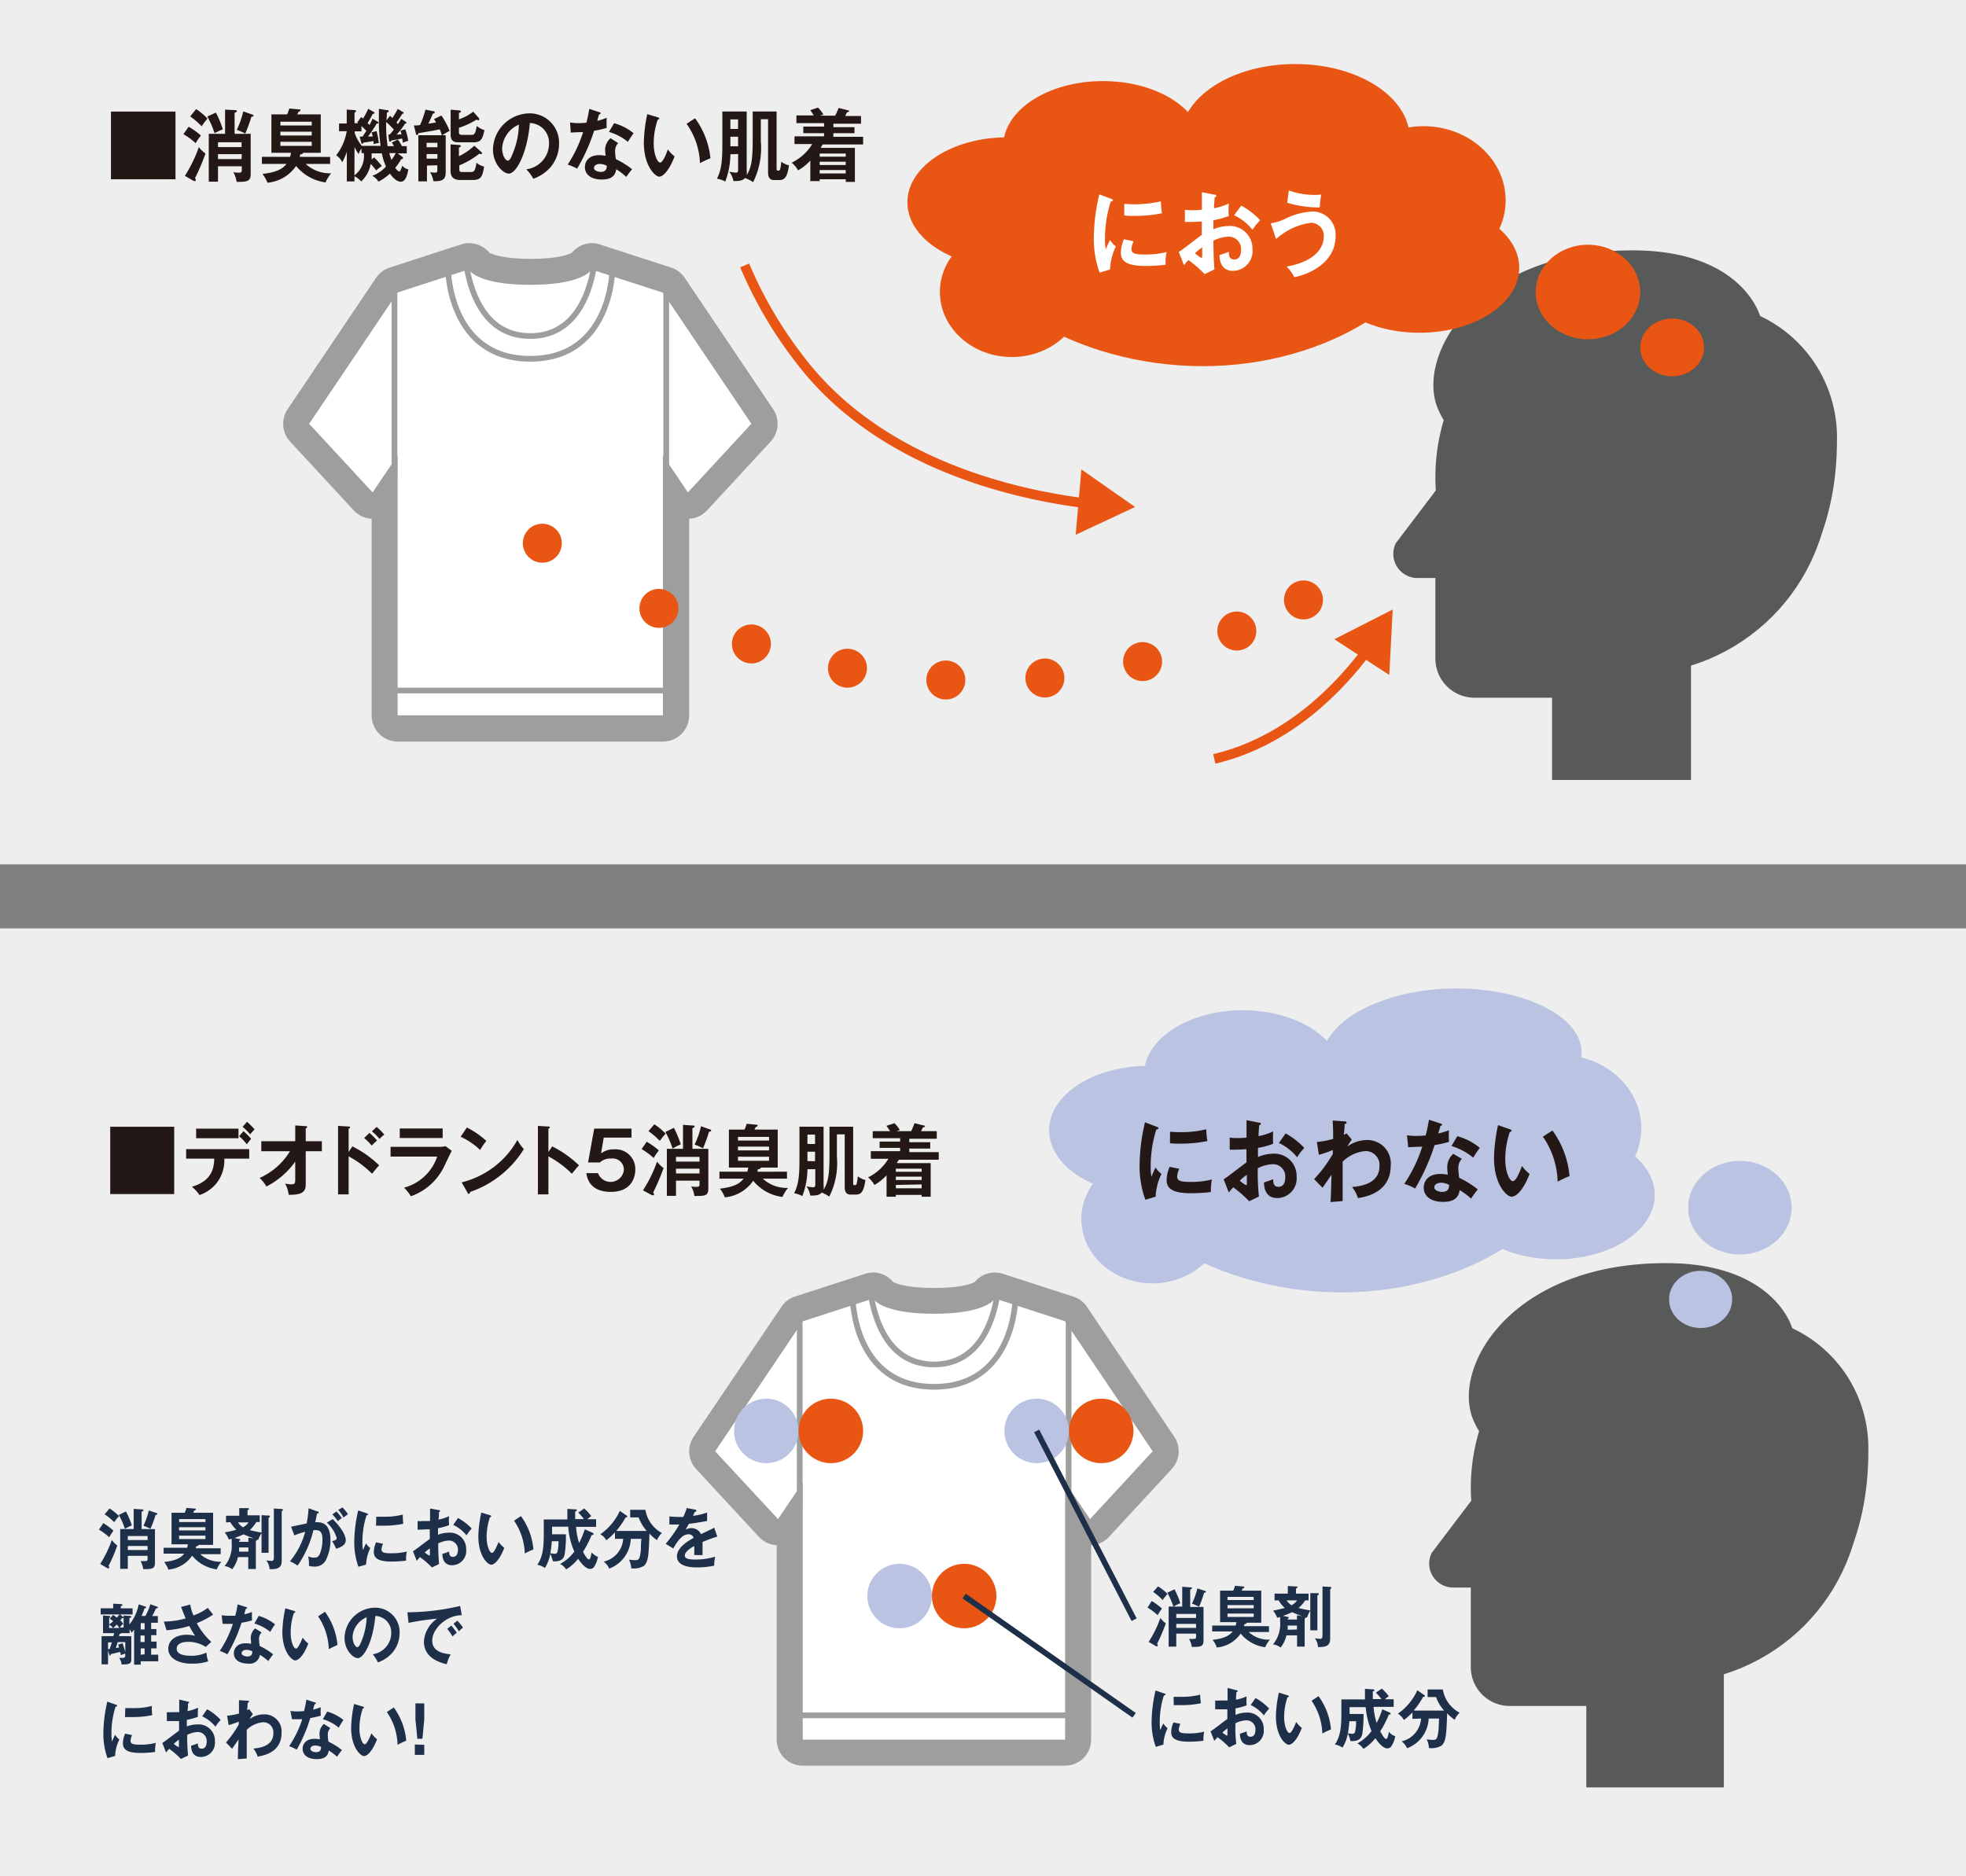 <svg xmlns="http://www.w3.org/2000/svg" width="345" height="329.267" viewBox="0 0 345 329.267">
  <rect x="0" y="0" width="345" height="329.267" fill="#808080" stroke="none"/>
  <g id="img_what03_sp" transform="translate(-15 -2387.744)">
    <g id="グループ_1804" data-name="グループ 1804" transform="translate(15 2550.692)">
      <rect id="長方形_1983" data-name="長方形 1983" width="345" height="166.319" transform="translate(0)" fill="#eeeeef"/>
      <g id="レイヤー_2" data-name="レイヤー 2" transform="translate(17.367 10.545)">
        <g id="レイヤー_1" data-name="レイヤー 1" transform="translate(0 0)">
          <circle id="楕円形_126" data-name="楕円形 126" cx="34.269" cy="34.269" r="34.269" transform="translate(240.737 53.346)" fill="#585959"/>
          <path id="パス_1233" data-name="パス 1233" d="M180.33,88.12v27.167a6.808,6.808,0,0,0,6.808,6.808H214.6V88.12Z" transform="translate(60.407 3.833)" fill="#585959"/>
          <rect id="長方形_1976" data-name="長方形 1976" width="24.136" height="27.514" transform="translate(261.002 112.712)" fill="#585959"/>
          <path id="パス_1234" data-name="パス 1234" d="M190.454,104.552h-11.4a4.205,4.205,0,0,1-3.751-6.088L190.494,78.44Z" transform="translate(58.573 0.591)" fill="#585959"/>
          <path id="パス_1235" data-name="パス 1235" d="M214.686,55.35c-25.872,0-36.765,16.594-34.269,26.246s25.445,24.257,25.445,24.257l28.368,16.434s15.94-9.185,15.94-33.8a23.255,23.255,0,0,0-13.35-21.72S233.75,55.35,214.686,55.35Z" transform="translate(60.32 -7.144)" fill="#585959"/>
          <path id="パス_1236" data-name="パス 1236" d="M12.707,37.42V49.235H1.48V37.42Z" transform="translate(0.496 -13.15)" fill="#231815"/>
          <path id="パス_1237" data-name="パス 1237" d="M11.46,43.231V41.563H22.527v1.669H18.162a6.475,6.475,0,0,1-1.482,4.445A6.541,6.541,0,0,1,13.8,49.626a6.007,6.007,0,0,0-1.335-1.455c3.524-1.028,3.885-3.284,3.925-4.939Zm9.185-5.26v1.682H13.209V37.971Zm.881.441a13.857,13.857,0,0,1,1.335,1.335l-.761.975a10.079,10.079,0,0,0-1.335-1.428Zm.614-1.642A13.43,13.43,0,0,1,23.475,38.1a7.156,7.156,0,0,0-.774.881,10.96,10.96,0,0,0-1.335-1.335Z" transform="translate(3.839 -13.368)" fill="#231815"/>
          <path id="パス_1238" data-name="パス 1238" d="M21.417,41.776V40.013h5.954V37.25l1.842.12c.147,0,.254,0,.254.147s-.147.2-.254.254v2.243h2.83v1.762h-2.83V47.6c0,1.335-.667,1.842-2.99,1.816a5.34,5.34,0,0,0-.641-1.976,5.42,5.42,0,0,0,1.108.147c.681,0,.681-.28.681-1.028V43.591A13.964,13.964,0,0,1,22.3,47.97a5.34,5.34,0,0,0-1.188-1.5,11.935,11.935,0,0,0,5.34-4.7Z" transform="translate(7.071 -13.207)" fill="#231815"/>
          <path id="パス_1239" data-name="パス 1239" d="M33.94,40.9a18.93,18.93,0,0,1,4.7,3.324c-.507.561-.681.788-1.242,1.482a17.648,17.648,0,0,0-4.112-3.057v6.675H31.43V37.31l1.856.107c.133,0,.24,0,.24.16s-.16.187-.24.2v4.112Zm3-2.363a11.682,11.682,0,0,1,1.335,1.335c-.24.214-.721.654-.948.894A8.784,8.784,0,0,0,36,39.433ZM38.2,37.484a11.48,11.48,0,0,1,1.335,1.335,8.891,8.891,0,0,0-.828.774,10.868,10.868,0,0,0-1.335-1.335Z" transform="translate(10.528 -13.187)" fill="#231815"/>
          <path id="パス_1240" data-name="パス 1240" d="M46.861,40.867a3.8,3.8,0,0,0,1.108-.12l1.095.814c-.227.427-1.148,2.376-1.335,2.763a10.266,10.266,0,0,1-5.834,5.22,7.462,7.462,0,0,0-1.2-1.509,8.424,8.424,0,0,0,5.821-5.46H38.33V40.867Zm.614-3.217v1.669H39.945V37.65Z" transform="translate(12.84 -13.073)" fill="#231815"/>
          <path id="パス_1241" data-name="パス 1241" d="M48.635,37.52a14.685,14.685,0,0,1,3.418,2.35,11,11,0,0,0-1.081,1.589,12.869,12.869,0,0,0-3.431-2.323Zm-.921,9.625A15.406,15.406,0,0,0,57.5,39.709a8.223,8.223,0,0,0,1.135,1.6,17.942,17.942,0,0,1-9.452,7.529c0,.133,0,.307-.227.307s-.16-.12-.227-.24Z" transform="translate(15.925 -13.116)" fill="#231815"/>
          <path id="パス_1242" data-name="パス 1242" d="M60.21,40.9a19.45,19.45,0,0,1,4.7,3.324c-.507.561-.694.788-1.255,1.482a17.649,17.649,0,0,0-4.112-3.057v6.675H57.7V37.31l1.842.107c.133,0,.24,0,.24.16s-.16.187-.24.2v4.112Z" transform="translate(19.328 -13.187)" fill="#231815"/>
          <path id="パス_1243" data-name="パス 1243" d="M71.99,37.66v1.589H67.117l-.467,2.777a3.551,3.551,0,0,1,2.31-.721,3.458,3.458,0,0,1,3.7,3.564c0,.854-.32,3.9-4.3,3.9-3.765,0-4.165-2.523-4.3-3.284h2.056a2.35,2.35,0,0,0,4.539-.547,1.962,1.962,0,0,0-2.216-2.016,2.67,2.67,0,0,0-1.989.681H64.367l1.081-5.941Z" transform="translate(21.459 -13.07)" fill="#231815"/>
          <path id="パス_1244" data-name="パス 1244" d="M72.224,40.157a14.1,14.1,0,0,1,2.136,1.522,9.077,9.077,0,0,0-.908,1.335,12.309,12.309,0,0,0-2.123-1.562Zm-.654,8.531a23.5,23.5,0,0,0,2.47-5.046,5.153,5.153,0,0,0,1.148,1.135,39.908,39.908,0,0,1-1.816,4.272.681.681,0,0,1,.134.334c0,.093,0,.16-.134.16a.547.547,0,0,1-.214,0ZM73.559,37.1a9.906,9.906,0,0,1,1.989,1.655,10.051,10.051,0,0,0-1.028,1.255A12.683,12.683,0,0,0,72.531,38.3ZM77,37.714a18.274,18.274,0,0,1,1.2,2.9,14.9,14.9,0,0,0-1.442.734,15.567,15.567,0,0,0-1.255-2.91ZM83.038,41.4v6.942c0,1.335-.561,1.335-2.443,1.335a4.873,4.873,0,0,0-.561-1.682,4.646,4.646,0,0,0,.921.08c.521,0,.534-.133.534-.547v-.547H77.364v2.67h-1.6V41.4h2.83V37.193l1.682.12c.267,0,.347,0,.347.147s0,.133-.374.32V41.4Zm-5.674,2.243h4.125v-.828H77.364Zm4.125,1.242H77.364v.841h4.125Zm1.842-6.888a.2.2,0,0,1,.2.214c0,.093-.08.16-.374.187a22.775,22.775,0,0,1-1.055,2.91,13.347,13.347,0,0,0-1.468-.654,15.231,15.231,0,0,0,1.121-3.217Z" transform="translate(23.894 -13.257)" fill="#231815"/>
          <path id="パス_1245" data-name="パス 1245" d="M93.415,45.44v1.215H89.169A6.128,6.128,0,0,0,93.6,48.284a6.314,6.314,0,0,0-.975,1.589,7.9,7.9,0,0,1-5.14-2.843,6.782,6.782,0,0,1-4.979,2.91,5.74,5.74,0,0,0-.868-1.522c2.39-.294,3.4-.8,4.178-1.762H81.56V45.44h4.9a7.094,7.094,0,0,0,.16-.721h-3.4V38.045h2.75a8.782,8.782,0,0,0,.36-1.015l1.682.16c.107,0,.254,0,.254.147s-.16.214-.334.254a2.858,2.858,0,0,1-.227.454h4.085v6.675H88.822c0,.2-.214.254-.507.294a3.259,3.259,0,0,1-.093.427Zm-8.6-5.473h5.447v-.641H84.817Zm5.447,1.068H84.817V41.7h5.447Zm0,1.776H84.817v.708h5.447Z" transform="translate(27.321 -13.281)" fill="#231815"/>
          <path id="パス_1246" data-name="パス 1246" d="M93.716,44.873a13.443,13.443,0,0,1-.894,4.712,5.34,5.34,0,0,0-1.442-.494c.934-1.789.934-3.818.934-6.515V37.41h4.232V47.649a3.285,3.285,0,0,1,0,.841c.8-1.335,1.041-2.59,1.041-6.221V37.41h4.152v9.906c0,.187,0,.36.267.36s.4,0,.547-1.549a3.725,3.725,0,0,0,1.335.641c-.307,2.216-.841,2.563-1.709,2.563h-.868c-1.015,0-1.055-.881-1.055-1.335V38.758H98.883v3.885a13.056,13.056,0,0,1-1.335,7.035,6.862,6.862,0,0,0-1.335-.708c-.414.507-1.095.534-2,.534a3.9,3.9,0,0,0-.667-1.629,6.929,6.929,0,0,0,1.175.174c.36,0,.374-.307.374-.574v-2.6Zm1.335-4.419V38.8H93.716V40.44Zm0,3.017V41.8H93.716v1.655Z" transform="translate(30.61 -13.153)" fill="#231815"/>
          <path id="パス_1247" data-name="パス 1247" d="M108.656,38.352a11.039,11.039,0,0,0,.587-1.4l1.615.4c.16,0,.227.08.227.16s-.2.174-.36.174c-.107.227-.227.454-.334.667h2.763v1.335h-4.819v.6h3.671V41.4h-3.671v.627H113.5v1.335h-7.009l-.36.6h5.954v5.9H110.5v-.32h-4.526v.32h-1.629V46.095a9,9,0,0,1-2.136,1.7,4.378,4.378,0,0,0-1.108-1.335,8.544,8.544,0,0,0,3.564-3.257h-3.084V41.863h5.14v-.574h-3.6V40.181h3.6v-.6h-4.806V38.352h3.057c-.254-.387-.414-.627-.654-.934l1.415-.467a6.448,6.448,0,0,1,.934,1.188l-.587.214Zm1.842,7.129v-.547h-4.526v.547Zm0,1.442v-.587h-4.526v.587Zm-4.526.868v.587H110.5V47.7Z" transform="translate(33.866 -13.307)" fill="#231815"/>
          <ellipse id="楕円形_127" data-name="楕円形 127" cx="21.987" cy="11.187" rx="21.987" ry="11.187" transform="translate(216.2 0)" fill="#bbc3e3"/>
          <path id="パス_1248" data-name="パス 1248" d="M244.306,26.73c0,10.44-17.515,23.122-39.863,23.122S163.38,37.209,163.38,26.73,181.562,7.88,203.843,7.88,244.306,16.344,244.306,26.73Z" transform="translate(13.598 3.494)" fill="#bbc3e3"/>
          <ellipse id="楕円形_128" data-name="楕円形 128" cx="10.359" cy="9.518" rx="10.359" ry="9.518" transform="translate(187.031 18.823)" fill="#bbc3e3"/>
          <ellipse id="楕円形_129" data-name="楕円形 129" cx="9.078" cy="8.21" rx="9.078" ry="8.21" transform="translate(278.877 30.264)" fill="#bbc3e3"/>
          <ellipse id="楕円形_130" data-name="楕円形 130" cx="5.54" cy="5.02" rx="5.54" ry="5.02" transform="translate(275.526 49.555)" fill="#bbc3e3"/>
          <ellipse id="楕円形_131" data-name="楕円形 131" cx="14.258" cy="12.883" rx="14.258" ry="12.883" transform="translate(242.139 11.654)" fill="#bbc3e3"/>
          <ellipse id="楕円形_132" data-name="楕円形 132" cx="19.891" cy="12.883" rx="19.891" ry="12.883" transform="translate(214.211 0.854)" fill="#bbc3e3"/>
          <ellipse id="楕円形_133" data-name="楕円形 133" cx="12.495" cy="11.294" rx="12.495" ry="11.294" transform="translate(172.386 29.169)" fill="#bbc3e3"/>
          <ellipse id="楕円形_134" data-name="楕円形 134" cx="17.328" cy="11.294" rx="17.328" ry="11.294" transform="translate(238.361 24.951)" fill="#bbc3e3"/>
          <ellipse id="楕円形_135" data-name="楕円形 135" cx="17.328" cy="11.294" rx="17.328" ry="11.294" transform="translate(166.739 13.59)" fill="#bbc3e3"/>
          <ellipse id="楕円形_136" data-name="楕円形 136" cx="17.328" cy="11.294" rx="17.328" ry="11.294" transform="translate(183.386 3.818)" fill="#bbc3e3"/>
          <path id="パス_1249" data-name="パス 1249" d="M170.565,17.721c.227.093.347.12.347.267s-.147.187-.374.227a21.213,21.213,0,0,0-.988,6.568,8.958,8.958,0,0,0,.133,1.749,11.87,11.87,0,0,1,.734-1.642,3.724,3.724,0,0,0,1.028,1.121,9.892,9.892,0,0,0-1.028,4l-1.8.534a17.02,17.02,0,0,1-1.015-6.141,33.641,33.641,0,0,1,.948-7.449Zm4,7.4a3.8,3.8,0,0,0-.374,1.335c0,.8.681.961,2.31.961a14.912,14.912,0,0,0,3.791-.427,9.664,9.664,0,0,0-.174,2.2,30.371,30.371,0,0,1-3.5.214c-3,0-4.272-.708-4.272-2.283a5.727,5.727,0,0,1,.547-2.363ZM172.941,18.6a17.728,17.728,0,0,0,1.789.08,17.462,17.462,0,0,0,4.566-.507,16.152,16.152,0,0,0,.2,2.069,22.7,22.7,0,0,1-4.739.454,13.582,13.582,0,0,1-1.816-.067Z" transform="translate(15.011 6.536)" fill="#231815"/>
          <path id="パス_1250" data-name="パス 1250" d="M184.844,17.107c.2,0,.32,0,.32.214s-.174.214-.28.24c-.08,1.095-.107,1.589-.12,1.909a10.172,10.172,0,0,0,2.576-.828,18.454,18.454,0,0,0,0,2.176,14.791,14.791,0,0,1-2.67.721c0,.254,0,1.335,0,1.589a7.289,7.289,0,0,1,2.67-.574,3.9,3.9,0,0,1,4.112,4,3.444,3.444,0,0,1-3.391,3.791c-2.269,0-2.323-2.176-2.336-2.737.28-.093,1.255-.427,1.615-.574,0,.427,0,1.335.908,1.335s1.215-.761,1.215-1.7a2.149,2.149,0,0,0-2.243-2.269,6.288,6.288,0,0,0-2.577.708,37.5,37.5,0,0,0,.2,4.966l-1.709.828a21.748,21.748,0,0,0-2.8-2.443c-.32.334-.481.534-.788.894l-.894-2.3c.681-.4,3.431-2.59,4-2.964V21.766c-.948.08-2.123.093-2.937.093V19.724a5.794,5.794,0,0,0,1.148.08,10.555,10.555,0,0,0,1.8-.08V16.68ZM181.507,27.32a5.673,5.673,0,0,0,1.095.774c.107,0,.12-.2.12-.36V26.265a10.1,10.1,0,0,0-1.215.988ZM189.517,19a12.829,12.829,0,0,1,3.284,2.55,9.771,9.771,0,0,0-1.255,1.642,8.878,8.878,0,0,0-3.2-2.51Z" transform="translate(18.713 6.442)" fill="#231815"/>
          <path id="パス_1251" data-name="パス 1251" d="M197.161,20.084a6.6,6.6,0,0,0-.774,1.2,5.821,5.821,0,0,1,3.364-1.135,4.1,4.1,0,0,1,4.232,4.5c0,4.806-4.619,5.513-5.754,5.687a6.047,6.047,0,0,0-1.028-1.949c2.043-.147,4.806-.841,4.806-3.631a2.43,2.43,0,0,0-2.456-2.67,6.461,6.461,0,0,0-4,1.856c0,4.993,0,5.554,0,6.915l-2.123.174c.08-1.335.08-1.735.16-4.766-.267.347-1.335,1.962-1.575,2.256L190.54,27a22.7,22.7,0,0,0,3.284-4.419V21.9a19.25,19.25,0,0,1-2.443.841l-.36-2.256a14.951,14.951,0,0,0,2.857-.534c0-1.5,0-1.669-.08-3.231l1.976.147c.254,0,.454,0,.454.227s-.174.2-.334.227a13.651,13.651,0,0,1-.147,1.922l.507-.267Z" transform="translate(22.696 6.455)" fill="#231815"/>
          <path id="パス_1252" data-name="パス 1252" d="M202.867,19.343a11.507,11.507,0,0,0,1.629.12,16.138,16.138,0,0,0,1.655-.093c.334-1.335.454-2.1.574-2.75l2.016.654c.2.067.28.133.28.24s-.214.187-.307.187c0,.214-.32,1.135-.36,1.335a14.685,14.685,0,0,0,1.882-.574,17.28,17.28,0,0,0,0,2.029,18.356,18.356,0,0,1-2.523.574,37.245,37.245,0,0,1-3.418,7.623,11.562,11.562,0,0,0-1.9-.828,25.67,25.67,0,0,0,3.151-6.515c-.534,0-1.709.067-2.47.093Zm9.625,4.138a2.269,2.269,0,0,0-.614,1.655,11.187,11.187,0,0,0,.16,1.682,16.313,16.313,0,0,1,3.257,2.029,16.437,16.437,0,0,0-1.175,1.615,12.963,12.963,0,0,0-2.016-1.5c-.227,2.043-2.176,2.069-2.924,2.069-2.109,0-3.377-1-3.377-2.5,0-1.015.681-2.4,2.9-2.4a6.848,6.848,0,0,1,1.335.134,11.028,11.028,0,0,1-.107-1.335,3.164,3.164,0,0,1,1.055-2.336Zm-3.671,4.192c-.481,0-1.161.24-1.161.814s.934.8,1.335.8c1.148,0,1.242-.667,1.268-1.228A3.017,3.017,0,0,0,208.821,27.674ZM211.7,19.5a10.76,10.76,0,0,1,3.938,2.043c-.307.427-.774,1.095-1.148,1.735a10.76,10.76,0,0,0-3.818-2.043Z" transform="translate(26.669 6.422)" fill="#231815"/>
          <path id="パス_1253" data-name="パス 1253" d="M216.953,18.051c.254.08.32.12.32.254s-.214.227-.32.24a14.806,14.806,0,0,0-.788,4.766c0,2.243.748,3.845,1.335,3.845s1.242-1.762,1.6-2.67a6.434,6.434,0,0,0,1.335,1.4c-1.121,2.884-2.35,4-3.164,4s-3.084-2.056-3.084-6.822a29.207,29.207,0,0,1,.708-5.74Zm7.489.214a16.02,16.02,0,0,1,3,8.01,18.021,18.021,0,0,0-2.083.975,14.6,14.6,0,0,0-2.59-7.9Z" transform="translate(30.619 6.66)" fill="#231815"/>
          <path id="パス_1254" data-name="パス 1254" d="M.761,90.173A11.707,11.707,0,0,1,2.55,91.508,7.718,7.718,0,0,0,1.8,92.656,10.813,10.813,0,0,0,0,91.321ZM.214,97.342A20.091,20.091,0,0,0,2.256,93.15a4.766,4.766,0,0,0,.961.948,27.6,27.6,0,0,1-1.535,3.591c.093.147.133.2.133.28a.12.12,0,0,1-.133.133H1.509ZM1.856,87.61a8.811,8.811,0,0,1,1.669,1.335,7.874,7.874,0,0,0-.854,1.068A10.079,10.079,0,0,0,.988,88.625Zm2.884.521a14.791,14.791,0,0,1,1.028,2.443,10.962,10.962,0,0,0-1.215.6,13.683,13.683,0,0,0-1.068-2.443Zm5.086,3.1v5.834c0,1.161-.467,1.175-2.056,1.188A4.312,4.312,0,0,0,7.3,96.835a4.581,4.581,0,0,0,.774,0c.441,0,.454-.12.454-.467v-.454H5.06V98.2H3.725V91.214H6.088V87.677L7.5,87.77c.227,0,.294,0,.294.133s0,.12-.307.267v3.044ZM5.06,93.15H8.531v-.708H5.06Zm3.471,1.041H5.06V94.9H8.531ZM10.066,88.4a.171.171,0,0,1,.187.174c0,.08,0,.133-.32.16a18.943,18.943,0,0,1-.894,2.443,9.973,9.973,0,0,0-1.228-.547,13.016,13.016,0,0,0,.934-2.67Z" transform="translate(0 3.663)" fill="#1e2f4a"/>
          <path id="パス_1255" data-name="パス 1255" d="M18.512,94.619v1.028h-3.6a5.26,5.26,0,0,0,3.725,1.335,5.019,5.019,0,0,0-.814,1.335,6.675,6.675,0,0,1-4.312-2.4,5.687,5.687,0,0,1-4.178,2.443,5.727,5.727,0,0,0-.734-1.335c2.016-.24,2.87-.667,3.511-1.468H8.5V94.525h4.125a4.364,4.364,0,0,0,.134-.6H9.888v-5.54H12.2a6.369,6.369,0,0,0,.307-.854l1.415.12c.107,0,.227,0,.227.133s-.147.187-.294.214a2.671,2.671,0,0,1-.174.387h3.5v5.634H14.641c0,.16-.187.214-.427.24a2.671,2.671,0,0,1-.08.36Zm-7.276-4.606h4.606v-.521H11.21Zm4.592.908H11.21v.561h4.632Zm0,1.482H11.21V93h4.632Z" transform="translate(2.847 3.636)" fill="#1e2f4a"/>
          <path id="パス_1256" data-name="パス 1256" d="M16.764,90.07V88.895h2.323V87.56h1.455c.107,0,.24,0,.24.133s0,.093-.24.227v.908h2.136V90H22.09a6.1,6.1,0,0,1-1.161,1.415A19.652,19.652,0,0,0,23,91.845V88.8l1.228.067c.187,0,.227,0,.227.16s-.067.147-.227.24V95.4H23V91.939a5.006,5.006,0,0,0-.574,1.175H22.2c0,.08,0,.107-.2.2V98.24H20.662V96.157h-1.8a5.487,5.487,0,0,1-1.015,2.136,2.817,2.817,0,0,0-1.335-.561,5.607,5.607,0,0,0,1.242-4.085v-.721a2.349,2.349,0,0,1-.507.133,4.566,4.566,0,0,0-.721-1.255,12.443,12.443,0,0,0,2.056-.454,5.219,5.219,0,0,1-1.068-1.335Zm4.9,2.8c-.374-.12-1.268-.467-1.816-.708-.574.267-1.482.614-1.615.654l.841.16c.093,0,.187,0,.187.133s0,.107-.187.174v.2h1.615V92.74Zm-2.8-2.8a2.817,2.817,0,0,0,.881.854,2.67,2.67,0,0,0,.975-.854ZM20.688,95.2v-.734H19.06V95.2Zm5.821-7.489c.12,0,.227,0,.227.147s-.067.16-.2.267v8.6c0,.748-.093,1.549-1.749,1.549h-.374a2.937,2.937,0,0,0-.574-1.535l.868.093c.414,0,.454-.214.454-.788v-8.41Z" transform="translate(5.531 3.646)" fill="#1e2f4a"/>
          <path id="パス_1257" data-name="パス 1257" d="M29.943,88.178c.12,0,.2,0,.2.16s0,.174-.28.2c-.107.494-.214,1.068-.32,1.535,1.255-.08,2.67.254,2.67,3.164a7.636,7.636,0,0,1-.681,3.191,2.136,2.136,0,0,1-2.1,1.428,3.738,3.738,0,0,1-1-.133,6.061,6.061,0,0,0-.134-1.682,2.123,2.123,0,0,0,1,.24c.467,0,.8,0,1.148-.908a6.822,6.822,0,0,0,.36-2.243c0-.494,0-1.669-1.055-1.669a3.686,3.686,0,0,0-.534,0,18.209,18.209,0,0,1-2.777,6.221,6.047,6.047,0,0,0-1.335-.748,13.737,13.737,0,0,0,2.67-5.18,11.906,11.906,0,0,0-1.9.627L25.3,90.847c.441-.08,2.336-.494,2.737-.561a19.864,19.864,0,0,0,.334-2.67Zm2.67,1.335c.774.761,2.283,2.483,2.283,3.711,0,.908-.948,1.242-1.682,1.5a10.517,10.517,0,0,0-.708-1.335c.6-.174.8-.227.8-.587a6.1,6.1,0,0,0-1.722-2.67Zm.654-1.335a8.01,8.01,0,0,1,.934,1.161,5.74,5.74,0,0,0-.694.547,11.657,11.657,0,0,0-.961-1.2Zm1.041-.708a7.074,7.074,0,0,1,.975,1.188c-.307.214-.36.267-.788.587a5.34,5.34,0,0,0-.921-1.335Z" transform="translate(8.411 3.616)" fill="#1e2f4a"/>
          <path id="パス_1258" data-name="パス 1258" d="M35.737,88.367c.16.08.254.093.254.2s-.107.133-.28.16a15.339,15.339,0,0,0-.721,4.793,6.754,6.754,0,0,0,.107,1.335,8.472,8.472,0,0,1,.534-1.2,2.67,2.67,0,0,0,.748.814,7.262,7.262,0,0,0-.748,2.9l-1.335.387a12.469,12.469,0,0,1-.734-4.472,24.5,24.5,0,0,1,.694-5.42Zm2.87,5.34a2.977,2.977,0,0,0-.267.988c0,.574.494.694,1.682.694a11.334,11.334,0,0,0,2.763-.307,6.194,6.194,0,0,0-.134,1.6,22.9,22.9,0,0,1-2.536.16c-2.2,0-3.124-.521-3.124-1.669a4.245,4.245,0,0,1,.4-1.709Zm-1.188-4.739h1.335a12.268,12.268,0,0,0,3.324-.374,11.214,11.214,0,0,0,.08,1.615,16.649,16.649,0,0,1-3.444.334H37.379Z" transform="translate(11.241 3.746)" fill="#1e2f4a"/>
          <path id="パス_1259" data-name="パス 1259" d="M45.792,87.89c.133,0,.227,0,.227.16s-.12.147-.2.174a4.541,4.541,0,0,1-.08,1.335,7.489,7.489,0,0,0,1.869-.6,9.56,9.56,0,0,0,0,1.575,11.828,11.828,0,0,1-1.936.534v1.148a5.247,5.247,0,0,1,1.909-.36,2.844,2.844,0,0,1,3.03,2.95,2.51,2.51,0,0,1-2.47,2.763c-1.655,0-1.7-1.589-1.709-2a6.334,6.334,0,0,0,1.188-.414c0,.307,0,.948.654.948s.894-.561.894-1.228a1.575,1.575,0,0,0-1.589-1.642,4.486,4.486,0,0,0-1.869.507,35.628,35.628,0,0,0,.147,3.618l-1.255.6a14.977,14.977,0,0,0-2.1-1.816c-.227.24-.347.387-.561.654l-.667-1.682c.507-.28,2.51-1.882,2.95-2.149v-1.7c-.681,0-1.535.067-2.136.067V89.813a4,4,0,0,0,.841,0H44.27v-2.2Zm-2.443,7.436a4.861,4.861,0,0,0,.8.561c.08,0,.093-.147.093-.254V94.605a8.467,8.467,0,0,0-.894.721Zm5.821-6.047a9.345,9.345,0,0,1,2.416,1.856,8.143,8.143,0,0,0-.921,1.188,6.355,6.355,0,0,0-2.323-1.829Z" transform="translate(13.828 3.663)" fill="#1e2f4a"/>
          <path id="パス_1260" data-name="パス 1260" d="M51.9,88.6c.174.067.227.093.227.187s-.147.16-.227.174a10.933,10.933,0,0,0-.574,3.471c0,1.629.547,2.79.934,2.79s.908-1.335,1.175-1.922a4.526,4.526,0,0,0,.988,1.028c-.814,2.1-1.709,2.964-2.3,2.964s-2.256-1.5-2.256-4.966a21.359,21.359,0,0,1,.521-4.178Zm5.447.16a11.628,11.628,0,0,1,2.189,5.861,11.4,11.4,0,0,0-1.522.708,10.586,10.586,0,0,0-1.882-5.754Z" transform="translate(16.705 3.844)" fill="#1e2f4a"/>
          <path id="パス_1261" data-name="パス 1261" d="M65.857,87.61a8.01,8.01,0,0,1,1.228,1.335c-.147.107-.294.214-.681.547h1.535v1.335H64.415a12.775,12.775,0,0,0,.534,2.83,14.163,14.163,0,0,0,1-2.4l1.335.6a.227.227,0,0,1,.187.28c0,.107-.08.107-.334.16a18.609,18.609,0,0,1-1.5,2.924c.214.387.734,1.335,1.041,1.335s.441-1.121.467-1.242a2.87,2.87,0,0,0,1.121.788,5.22,5.22,0,0,1-.667,1.736.841.841,0,0,1-.734.374c-.868,0-1.776-1.335-2.083-1.776a8.169,8.169,0,0,1-2.1,1.869,2.67,2.67,0,0,0-1.068-.961,7.449,7.449,0,0,0,2.5-2.176A13.23,13.23,0,0,1,63.04,90.8H60.21v1.335h2.43a22.013,22.013,0,0,1-.187,3.311c-.093.561-.267,1.442-1.762,1.442h-.334a7.557,7.557,0,0,0-.454-1.335,7.2,7.2,0,0,1-.948,2.5,3.445,3.445,0,0,0-1.335-.561c1.121-1.629,1.135-3.6,1.135-6.061v-1.9h4.138V87.677l1.428.093c.12,0,.24,0,.24.133s-.2.214-.294.227v1.335H65.8a13.266,13.266,0,0,0-.988-1.148Zm-5.7,5.74A15.752,15.752,0,0,1,59.9,95.46a7.248,7.248,0,0,0,.734.093.467.467,0,0,0,.534-.374,8.01,8.01,0,0,0,.174-1.829Z" transform="translate(19.302 3.663)" fill="#1e2f4a"/>
          <path id="パス_1262" data-name="パス 1262" d="M68.477,92.88V91.732a11.149,11.149,0,0,1-1.522,1.4A2.577,2.577,0,0,0,65.9,92.079a10.172,10.172,0,0,0,3.431-4.112l1.148.8s.174.107.174.2-.133.147-.307.147A15.086,15.086,0,0,1,68.7,91.491h5.34a7.822,7.822,0,0,1-1.415-2.376H71.146V87.78h2.67a5.687,5.687,0,0,0,2.9,4.085,3.257,3.257,0,0,0-.854,1.242,6.822,6.822,0,0,1-1.335-1.161c-.134,3.685-.174,4.966-.988,5.687a3.484,3.484,0,0,1-2.216.414,4,4,0,0,0-.387-1.522,5.848,5.848,0,0,0,.961.093c.748,0,.948,0,1.135-1.949a13.275,13.275,0,0,1,.08-1.789H71.253a5.821,5.821,0,0,1-3.791,5.22,3.057,3.057,0,0,0-.961-1.228,4.379,4.379,0,0,0,3.418-4Z" transform="translate(22.075 3.72)" fill="#1e2f4a"/>
          <path id="パス_1263" data-name="パス 1263" d="M79.656,87.83c.08,0,.214,0,.214.187s-.12.174-.254.187c-.12.267-.2.441-.334.708a10.68,10.68,0,0,0,2.483-.574v1.482c-1.041.187-2.149.387-3.2.494-.133.254-.387.681-.574,1.028a2.15,2.15,0,0,1,1.041-.267,1.816,1.816,0,0,1,1.655,1.055c.774-.36,1.869-.881,2.323-1.135l.547,1.562a27.341,27.341,0,0,0-2.59.948v2.3H79.5a12.965,12.965,0,0,0,0-1.589c-1.188.681-1.642,1.188-1.642,1.682s.561.694,1.856.694a12.242,12.242,0,0,0,3.471-.507,6.5,6.5,0,0,0-.174,1.575,14.536,14.536,0,0,1-3.057.307c-.614,0-3.484,0-3.484-1.962,0-1.6,2.256-2.857,2.937-3.217a.881.881,0,0,0-.908-.627c-.854,0-1.669.681-2.67,2.483l-1.335-.814a22.455,22.455,0,0,0,2.4-3.391H75.144V89.018a16.619,16.619,0,0,0,1.762.093,5.338,5.338,0,0,0,.667,0A11.841,11.841,0,0,0,78.2,87.55Z" transform="translate(24.953 3.643)" fill="#1e2f4a"/>
          <path id="パス_1264" data-name="パス 1264" d="M4.545,108.9a2.67,2.67,0,0,0-.8.28,1.125,1.125,0,0,0-.133-.587l-1.629.387c0,.2-.067.267-.133.267s-.107-.12-.133-.24l-.2-.694v2.456H.38v-4.953H2.449c.08-.267.093-.32.147-.521H.634v-3.1l1.095.08s.187,0,.187.133-.067.147-.2.227v1.121a5.46,5.46,0,0,0,.708-.561,3.485,3.485,0,0,0-.6-.414l.561-.681a2.87,2.87,0,0,1,.667.467,3.8,3.8,0,0,0,.467-.561H.22v-1.068h2.2v-.814l1.335.067c.093,0,.28,0,.28.147s-.107.16-.28.227v.374H5.827v1.068h-2.2l.494.4a.574.574,0,0,1,.133.12V102.2l1.068.08c.093,0,.28,0,.28.133s-.187.214-.334.214v1.148a8.01,8.01,0,0,0,1.629-3.538l1.135.374s.187.08.187.174-.147.147-.307.16a12.189,12.189,0,0,1-.521,1.335H8.07a9.692,9.692,0,0,0,.868-2.056l1.148.4s.2.08.2.16-.16.147-.347.174c-.214.441-.374.788-.681,1.335h1v1.175H9.084v1.108h.921v1.068H9.084v1.135h.948v1.188H9.084v1.108h1.242v1.161H7.255v.587H6.094v-6.141l-.441.547a3.577,3.577,0,0,0-.347-.627v.694h-1.5c0,.08-.067.107-.214.133s-.093.28-.133.387H5.6v4.112c0,.721-.307.854-1.7.868a2.39,2.39,0,0,0-.441-1.161h.761a.372.372,0,0,0,.32-.414Zm-3.03-.8H1.8c.12-.36.307-.894.387-1.188H1.515Zm.854-3.711a1.428,1.428,0,0,0-.654-.574v.574Zm1.135,0a3.658,3.658,0,0,0-.454-.6,7.475,7.475,0,0,1-.641.6Zm.547,2.67a10.466,10.466,0,0,1,.494,1.6v-1.789H3.21c-.093.32-.254.828-.334,1.041l.574-.107a3.376,3.376,0,0,0-.16-.481Zm.2-4.432a.267.267,0,0,1-.254,0,3.392,3.392,0,0,1-.334.414,2.55,2.55,0,0,1,.534.627,1.615,1.615,0,0,0-.574.641h.627Zm3.685,2.016v-1.108H7.255v1.108Zm-.721,1.068v1.135h.721V105.71Zm.721,3.3v-1.041H7.255v1.108Z" transform="translate(0.074 7.857)" fill="#1e2f4a"/>
          <path id="パス_1265" data-name="パス 1265" d="M13.162,100.24a8.01,8.01,0,0,0,.561,1.909,8.544,8.544,0,0,0,2.51-1.335c.414.547.734.921.948,1.188a15.672,15.672,0,0,1-2.87,1.509,12.842,12.842,0,0,0,2.536,3.284l-.961.881a5.66,5.66,0,0,0-3.07-.894c-.294,0-2.029,0-2.029,1.215,0,.961,1.2,1.228,2.55,1.228a6.007,6.007,0,0,0,2.67-.561,5.794,5.794,0,0,0,.307,1.549,9.479,9.479,0,0,1-2.857.4c-2.67,0-4.152-1.148-4.152-2.59s1.2-2.483,3.257-2.483a5.633,5.633,0,0,1,1.455.187A14.031,14.031,0,0,1,13,104a18.689,18.689,0,0,1-4,.748L8.53,103.23a15.018,15.018,0,0,0,3.831-.561c-.28-.614-.587-1.442-.814-2.016Z" transform="translate(2.857 7.893)" fill="#1e2f4a"/>
          <path id="パス_1266" data-name="パス 1266" d="M16.214,102.119a6.554,6.554,0,0,0,1.188.093h1.2c.24-.948.334-1.522.414-2l1.468.481a.176.176,0,0,1,.2.174c0,.08-.16.133-.227.133a4.5,4.5,0,0,0-.254.961,9.174,9.174,0,0,0,1.335-.414,13.911,13.911,0,0,0,0,1.482,14.245,14.245,0,0,1-1.842.414,26.887,26.887,0,0,1-2.483,5.54,8.9,8.9,0,0,0-1.335-.6,18.77,18.77,0,0,0,2.3-4.739h-1.8Zm7.009,3.017a1.615,1.615,0,0,0-.454,1.161,8.25,8.25,0,0,0,.12,1.228,11.628,11.628,0,0,1,2.363,1.468,12.481,12.481,0,0,0-.854,1.175,10.146,10.146,0,0,0-1.468-1.095,1.812,1.812,0,0,1-2.123,1.535c-1.535,0-2.456-.721-2.456-1.816,0-.734.494-1.749,2.109-1.749a6.153,6.153,0,0,1,.921.093c0-.534-.067-.828-.067-1a2.35,2.35,0,0,1,.761-1.7Zm-2.67,3.057c-.347,0-.841.174-.841.587s.681.587.961.587c.841,0,.908-.481.921-.908a2.309,2.309,0,0,0-1.055-.267Zm2.163-5.954a8.01,8.01,0,0,1,2.857,1.482,12.135,12.135,0,0,0-.828,1.335,7.756,7.756,0,0,0-2.79-1.482Z" transform="translate(5.319 7.883)" fill="#1e2f4a"/>
          <path id="パス_1267" data-name="パス 1267" d="M26.139,101.184c.174.067.227.08.227.187s-.147.16-.227.174a10.573,10.573,0,0,0-.574,3.471c0,1.629.547,2.79.934,2.79s.908-1.335,1.175-1.922a4.526,4.526,0,0,0,.988,1.028c-.814,2.1-1.709,2.964-2.3,2.964s-2.256-1.509-2.256-4.979a21.36,21.36,0,0,1,.521-4.165Zm5.447.16a11.641,11.641,0,0,1,2.189,5.834,15.861,15.861,0,0,0-1.522.721,10.68,10.68,0,0,0-1.882-5.754Z" transform="translate(8.076 8.058)" fill="#1e2f4a"/>
          <path id="パス_1268" data-name="パス 1268" d="M37.246,108.821a3.778,3.778,0,0,0,3.231-3.7,2.884,2.884,0,0,0-2.79-3.017c-.374,4.312-1.949,7.4-3.084,7.4-.841,0-2.323-1.455-2.323-3.511a5.42,5.42,0,0,1,5.246-5.34,4.285,4.285,0,0,1,4.419,4.472,5.34,5.34,0,0,1-1.335,3.5,5.981,5.981,0,0,1-2.47,1.629,8.2,8.2,0,0,0-.894-1.428ZM33.7,105.83c0,.975.494,1.749.828,1.749s.627-.788.8-1.242a11.721,11.721,0,0,0,.828-4,4,4,0,0,0-2.47,3.5Z" transform="translate(10.813 8.03)" fill="#1e2f4a"/>
          <path id="パス_1269" data-name="パス 1269" d="M50.085,102.049c-2.67,0-5.18,2.35-5.18,4.459,0,1.335.908,2.216,3.231,2.4a8.45,8.45,0,0,0-.694,1.749c-1.669-.4-4-1.335-4-4a5.246,5.246,0,0,1,2.31-4,45.893,45.893,0,0,0-5.006.734l-.2-1.869a5.193,5.193,0,0,0,.708,0,41.21,41.21,0,0,0,8.544-1.095Zm-1.829,1.816c.147.174.694.854.948,1.242a8.843,8.843,0,0,0-.734.667,10.679,10.679,0,0,0-.934-1.335Zm1.055-.854a7.863,7.863,0,0,1,.988,1.215,5.474,5.474,0,0,0-.708.654,10.16,10.16,0,0,0-.961-1.335Z" transform="translate(13.58 7.954)" fill="#1e2f4a"/>
          <path id="パス_1270" data-name="パス 1270" d="M2.744,113.534c.16,0,.254.093.254.2s-.107.133-.28.16A15.312,15.312,0,0,0,2,118.674a6.528,6.528,0,0,0,.107,1.335,9.21,9.21,0,0,1,.534-1.188,2.67,2.67,0,0,0,.748.814,7.2,7.2,0,0,0-.748,2.9l-1.335.387a12.469,12.469,0,0,1-.721-4.579A24.5,24.5,0,0,1,1.276,113Zm2.87,5.34a2.977,2.977,0,0,0-.267.988c0,.574.494.694,1.682.694a10.786,10.786,0,0,0,2.763-.32,6.261,6.261,0,0,0-.133,1.6,20.028,20.028,0,0,1-2.536.174c-2.2,0-3.111-.521-3.111-1.669A4.192,4.192,0,0,1,4.4,118.62Zm-1.188-4.739H5.761a12.268,12.268,0,0,0,3.324-.374,11.214,11.214,0,0,0,.067,1.615,16.648,16.648,0,0,1-3.444.334H4.373Z" transform="translate(0.193 12.168)" fill="#1e2f4a"/>
          <path id="パス_1271" data-name="パス 1271" d="M12.789,113.09c.147,0,.227,0,.227.16s-.12.147-.2.174a4.541,4.541,0,0,1-.08,1.335,8.117,8.117,0,0,0,1.869-.6,15.111,15.111,0,0,0-.04,1.6,11.826,11.826,0,0,1-1.936.534c0,.187,0,.975,0,1.148a5.246,5.246,0,0,1,1.936-.347,2.844,2.844,0,0,1,2.99,2.964,2.483,2.483,0,0,1-2.47,2.75c-1.642,0-1.7-1.575-1.709-1.989a6.334,6.334,0,0,0,1.188-.414c0,.307,0,.948.654.948s.894-.561.894-1.242a1.562,1.562,0,0,0-1.549-1.682,4.485,4.485,0,0,0-1.869.507,35.872,35.872,0,0,0,.147,3.618l-1.255.6a14.217,14.217,0,0,0-2.043-1.776c-.227.24-.347.374-.561.641l-.654-1.669c.494-.294,2.5-1.882,2.937-2.149v-1.7H9.118v-1.562a4,4,0,0,0,.841,0h1.335V112.73Zm-2.43,7.436a3.872,3.872,0,0,0,.8.547c.067,0,.08-.133.08-.254v-1.055a7.194,7.194,0,0,0-.881.734Zm5.821-6.1a9.265,9.265,0,0,1,2.39,1.882,6.2,6.2,0,0,0-.921,1.188,6.6,6.6,0,0,0-2.323-1.829Z" transform="translate(2.79 12.077)" fill="#1e2f4a"/>
          <path id="パス_1272" data-name="パス 1272" d="M21.416,115.266a4.005,4.005,0,0,0-.574.868,4.259,4.259,0,0,1,2.456-.828,2.99,2.99,0,0,1,3.151,3.271c0,3.5-3.377,4-4.192,4.138A4.259,4.259,0,0,0,21.5,121.3c1.5-.107,3.511-.614,3.511-2.67a1.762,1.762,0,0,0-1.8-1.949,4.686,4.686,0,0,0-2.87,1.335v5.02l-1.549.133c0-1,0-1.255.12-3.471-.187.254-.975,1.428-1.148,1.642l-1.068-1.108a16.808,16.808,0,0,0,2.243-3.164v-.494a16.015,16.015,0,0,1-1.776.614l-.267-1.655a11.256,11.256,0,0,0,2.083-.374c0-1.095,0-1.228,0-2.35l1.442.093c.187,0,.32,0,.32.16s-.12.16-.24.174a8.719,8.719,0,0,1-.107,1.335l.374-.2Z" transform="translate(5.591 12.104)" fill="#1e2f4a"/>
          <path id="パス_1273" data-name="パス 1273" d="M25.227,114.716a6.555,6.555,0,0,0,1.188.093,9.708,9.708,0,0,0,1.2-.067c.24-.948.334-1.522.414-2l1.468.481a.176.176,0,0,1,.2.174c0,.08-.147.133-.214.133a4.443,4.443,0,0,0-.267.961,11.532,11.532,0,0,0,1.335-.414,11.065,11.065,0,0,0,0,1.482,17.128,17.128,0,0,1-1.842.414,26.887,26.887,0,0,1-2.376,5.54,8.358,8.358,0,0,0-1.335-.6,18.77,18.77,0,0,0,2.3-4.739h-1.8Zm7.009,3.017a1.615,1.615,0,0,0-.454,1.161,8.251,8.251,0,0,0,.12,1.228,11.627,11.627,0,0,1,2.363,1.468,12.481,12.481,0,0,0-.854,1.175,8.786,8.786,0,0,0-1.468-1.095c-.16,1.5-1.575,1.509-2.123,1.509-1.535,0-2.456-.721-2.456-1.816,0-.748.494-1.749,2.109-1.749a6.382,6.382,0,0,1,.934.093,8.249,8.249,0,0,1-.08-1,2.35,2.35,0,0,1,.761-1.7Zm-2.67,3.057c-.347,0-.841.174-.841.587s.681.587.961.587c.841,0,.908-.494.921-.908a2.283,2.283,0,0,0-1.055-.267Zm2.109-5.954a8.01,8.01,0,0,1,2.857,1.482,12.133,12.133,0,0,0-.828,1.335,7.756,7.756,0,0,0-2.79-1.482Z" transform="translate(8.374 12.081)" fill="#1e2f4a"/>
          <path id="パス_1274" data-name="パス 1274" d="M35.179,113.764c.174,0,.227.08.227.187s-.147.16-.227.174a10.933,10.933,0,0,0-.574,3.471c0,1.629.547,2.79.934,2.79s.921-1.335,1.175-1.922a4.525,4.525,0,0,0,.988,1.028c-.814,2.1-1.709,2.964-2.3,2.964s-2.256-1.509-2.256-4.979a21.359,21.359,0,0,1,.521-4.165Zm5.447.16a11.547,11.547,0,0,1,2.189,5.834,12.724,12.724,0,0,0-1.522.721,10.546,10.546,0,0,0-1.882-5.754Z" transform="translate(11.105 12.272)" fill="#1e2f4a"/>
          <path id="パス_1275" data-name="パス 1275" d="M43.175,120.506v1.762H41.52v-1.816Zm0-7.276v2.817l-.32,3.4h-.894l-.334-3.4V113.23Z" transform="translate(13.908 12.245)" fill="#1e2f4a"/>
          <path id="パス_1276" data-name="パス 1276" d="M96.937,140.311A2.283,2.283,0,0,1,94.655,138v-37.66l-.16.254a2.3,2.3,0,0,1-1.722,1H92.6a2.323,2.323,0,0,1-1.682-.734L79.9,88.941a2.269,2.269,0,0,1-.214-2.83l15.352-22.8a2.323,2.323,0,0,1,1.2-.908l12.349-4a2.176,2.176,0,0,1,.708-.107,2.283,2.283,0,0,1,1.909,1.041c.227.2,2.056,1.669,8.771,1.669s8.544-1.468,8.771-1.669a2.31,2.31,0,0,1,1.922-1.041,2.1,2.1,0,0,1,.694.107l12.362,4a2.3,2.3,0,0,1,1.188.908l15.419,22.8a2.31,2.31,0,0,1-.214,2.83L149.1,100.863a2.27,2.27,0,0,1-1.669.734h-.187a2.283,2.283,0,0,1-1.709-1l-.174-.254V138a2.269,2.269,0,0,1-2.283,2.283Z" transform="translate(26.561 -6.159)" fill="#fff"/>
          <path id="パス_1277" data-name="パス 1277" d="M131.244,61.146l12.309,4,15.366,22.815L147.932,99.86l-4.379-6.421v45.136H97.51V93.439L93.171,99.86,82.144,87.965,97.51,65.151l12.362-4s1.335,2.67,10.68,2.67,10.68-2.67,10.68-2.67m0-4.566a4.592,4.592,0,0,0-3.538,1.669c-.467.254-2.35,1.041-7.155,1.041s-6.675-.788-7.156-1.041a4.566,4.566,0,0,0-3.524-1.669,4.646,4.646,0,0,0-1.335.214l-12.362,4a4.432,4.432,0,0,0-2.376,1.789L78.366,85.416a4.566,4.566,0,0,0,.427,5.647L89.82,102.984a4.606,4.606,0,0,0,3.124,1.468v34.122a4.566,4.566,0,0,0,4.566,4.566h46.043a4.566,4.566,0,0,0,4.566-4.566V104.452a4.632,4.632,0,0,0,3.137-1.468l11.014-11.921a4.566,4.566,0,0,0,.441-5.647L147.384,62.6a4.512,4.512,0,0,0-2.39-1.789l-12.349-4a4.646,4.646,0,0,0-1.335-.214Z" transform="translate(25.989 -6.732)" fill="#9e9e9f"/>
          <line id="線_162" data-name="線 162" y2="32.04" transform="translate(122.965 58.419)" fill="none" stroke="#9e9e9f" stroke-linecap="round" stroke-linejoin="round" stroke-width="1"/>
          <line id="線_163" data-name="線 163" y2="32.04" transform="translate(170.156 58.419)" fill="none" stroke="#9e9e9f" stroke-linecap="round" stroke-linejoin="round" stroke-width="1"/>
          <path id="パス_1278" data-name="パス 1278" d="M127.635,60s-.133,15.5-14.284,15.5S99.08,60,99.08,60" transform="translate(33.19 -5.586)" fill="none" stroke="#9e9e9f" stroke-linecap="round" stroke-linejoin="round" stroke-width="1"/>
          <path id="パス_1279" data-name="パス 1279" d="M123.5,60.06c-.868,4.592-3.431,11.494-10.974,11.494s-10.092-6.9-10.96-11.494" transform="translate(34.024 -5.566)" fill="none" stroke="#9e9e9f" stroke-linecap="round" stroke-linejoin="round" stroke-width="1"/>
          <line id="線_164" data-name="線 164" x2="48.567" transform="translate(121.59 127.571)" fill="none" stroke="#9e9e9f" stroke-linecap="round" stroke-linejoin="round" stroke-width="1"/>
          <circle id="楕円形_137" data-name="楕円形 137" cx="5.66" cy="5.66" r="5.66" transform="translate(134.833 100.978)" fill="#bbc3e3"/>
          <circle id="楕円形_138" data-name="楕円形 138" cx="5.66" cy="5.66" r="5.66" transform="translate(146.167 100.978)" fill="#e95513"/>
          <circle id="楕円形_139" data-name="楕円形 139" cx="5.66" cy="5.66" r="5.66" transform="translate(158.889 71.996)" fill="#bbc3e3"/>
          <circle id="楕円形_140" data-name="楕円形 140" cx="5.66" cy="5.66" r="5.66" transform="translate(170.223 71.996)" fill="#e95513"/>
          <circle id="楕円形_141" data-name="楕円形 141" cx="5.66" cy="5.66" r="5.66" transform="translate(111.444 71.996)" fill="#bbc3e3"/>
          <circle id="楕円形_142" data-name="楕円形 142" cx="5.66" cy="5.66" r="5.66" transform="translate(122.778 71.996)" fill="#e95513"/>
          <path id="パス_1280" data-name="パス 1280" d="M138.578,100.413a12.4,12.4,0,0,1,1.8,1.335,7.276,7.276,0,0,0-.761,1.161,9.571,9.571,0,0,0-1.789-1.335Zm-.547,7.182a19.585,19.585,0,0,0,2.056-4.205,4.111,4.111,0,0,0,.961.948,31.821,31.821,0,0,1-1.535,3.591c.093.147.12.2.12.28s0,.147-.12.147a.4.4,0,0,1-.174,0Zm1.642-9.745a8.009,8.009,0,0,1,1.669,1.335,9.078,9.078,0,0,0-.854,1.068,9.505,9.505,0,0,0-1.669-1.428Zm2.9.507a15.032,15.032,0,0,1,1.015,2.443,9.351,9.351,0,0,0-1.215.614,13.761,13.761,0,0,0-1.055-2.456Zm5.086,3.1v5.834c0,1.161-.467,1.175-2.056,1.188a4,4,0,0,0-.481-1.415,4.764,4.764,0,0,0,.788,0c.441,0,.441-.12.441-.467v-.454h-3.471v2.283h-1.335v-7.035h2.376V97.917l1.428.107c.214,0,.28,0,.28.12s0,.12-.307.267v3.044Zm-4.779,1.936h3.471v-.708h-3.471Zm3.471,1.041h-3.471v.708h3.471Zm1.549-5.794a.16.16,0,0,1,.174.174c0,.08-.067.147-.32.16a16.606,16.606,0,0,1-.881,2.443,10.532,10.532,0,0,0-1.242-.547,12.361,12.361,0,0,0,.948-2.67Z" transform="translate(46.17 7.093)" fill="#1e2f4a"/>
          <path id="パス_1281" data-name="パス 1281" d="M156.3,104.859v1.028h-3.564a5.113,5.113,0,0,0,3.725,1.335,5.34,5.34,0,0,0-.828,1.335,6.675,6.675,0,0,1-4.3-2.4,5.674,5.674,0,0,1-4.192,2.443,4.525,4.525,0,0,0-.734-1.335c2.016-.254,2.87-.681,3.524-1.482h-3.6v-1.028h4.112a4.089,4.089,0,0,0,.147-.6h-2.87V98.624h2.31a5.262,5.262,0,0,0,.307-.854l1.415.12c.093,0,.214,0,.214.134s-.134.187-.28.214a2.672,2.672,0,0,1-.187.387h3.444v5.634h-2.55c0,.16-.187.214-.427.24,0,.214,0,.28-.067.36Zm-7.276-4.592h4.592v-.547h-4.592Zm4.592.894h-4.592v.561h4.592Zm0,1.482h-4.592v.6h4.592Z" transform="translate(49.018 7.066)" fill="#1e2f4a"/>
          <path id="パス_1282" data-name="パス 1282" d="M154.6,100.323V99.135h2.323V97.8l1.442.08c.12,0,.254,0,.254.12s0,.093-.254.227v.908h2.2v1.188h-.587a6.38,6.38,0,0,1-1.175,1.335,20.389,20.389,0,0,0,2.069.427v-3.03H162.1c.187,0,.24,0,.24.16s0,.147-.227.24v6.128h-1.242v-3.458a4.659,4.659,0,0,0-.561,1.188h-.24c0,.08,0,.107-.187.2v4.926h-1.335v-1.976h-1.856a5.474,5.474,0,0,1-1.028,2.136,2.67,2.67,0,0,0-1.335-.547,5.66,5.66,0,0,0,1.242-4.1c0-.387,0-.534,0-.721-.32.107-.36.107-.507.147a4.86,4.86,0,0,0-.721-1.255c.467-.08,1.535-.334,2.056-.467a5.02,5.02,0,0,1-1.081-1.335Zm4.886,2.8c-.374-.134-1.255-.481-1.8-.721-.587.267-1.482.614-1.615.654l.828.16c.107,0,.187,0,.187.133s0,.12-.187.187v.147h1.629v-.748Zm-2.79-2.8a3.3,3.3,0,0,0,.868.854,2.67,2.67,0,0,0,.988-.854Zm1.829,5.113v-.694h-1.629a6.689,6.689,0,0,1,0,.734Zm5.807-7.476c.12,0,.214,0,.214.133s0,.16-.187.267v8.6c0,.748-.107,1.549-1.762,1.549h-.374a2.737,2.737,0,0,0-.547-1.522c.214,0,.788.093.868.093.414,0,.467-.214.467-.788V97.88Z" transform="translate(51.697 7.076)" fill="#1e2f4a"/>
          <path id="パス_1283" data-name="パス 1283" d="M140.547,112.047c.16,0,.254.093.254.2s-.12.133-.28.16a15.313,15.313,0,0,0-.721,4.779,7.009,7.009,0,0,0,.093,1.335,7.46,7.46,0,0,1,.547-1.2,2.884,2.884,0,0,0,.734.828,7.221,7.221,0,0,0-.734,2.884l-1.335.4a12.469,12.469,0,0,1-.734-4.472,24.39,24.39,0,0,1,.694-5.42Zm2.87,5.34a2.83,2.83,0,0,0-.28,1c0,.574.507.681,1.7.681a10.679,10.679,0,0,0,2.763-.307,6.222,6.222,0,0,0-.134,1.6,20.117,20.117,0,0,1-2.55.16c-2.189,0-3.11-.521-3.11-1.655a4.3,4.3,0,0,1,.4-1.722Zm-1.188-4.739h1.335a12.95,12.95,0,0,0,3.324-.374,12.456,12.456,0,0,0,.133,1.5,16.433,16.433,0,0,1-3.431.334h-1.335Z" transform="translate(46.351 11.679)" fill="#1e2f4a"/>
          <path id="パス_1284" data-name="パス 1284" d="M150.632,111.6c.133,0,.227,0,.227.16s-.12.147-.2.174c-.067.788-.08,1.148-.08,1.335a7.142,7.142,0,0,0,1.869-.6,9.84,9.84,0,0,0,0,1.589,9.853,9.853,0,0,1-1.949.521c0,.187,0,.988,0,1.161a4.967,4.967,0,0,1,1.962-.414,2.844,2.844,0,0,1,2.99,2.964,2.5,2.5,0,0,1-2.47,2.75c-1.655,0-1.7-1.575-1.709-1.989l1.188-.414c0,.307,0,.934.654.934s.881-.547.881-1.228a1.562,1.562,0,0,0-1.629-1.655,4.713,4.713,0,0,0-1.869.507,21.58,21.58,0,0,0,.133,3.631l-1.242.6a14,14,0,0,0-2.043-1.776c-.227.24-.347.374-.574.641l-.654-1.669c.507-.294,2.5-1.882,2.95-2.163v-1.7h-2.136v-1.549a5.837,5.837,0,0,0,.841,0h1.335V111.2Zm-2.443,7.436a4.754,4.754,0,0,0,.8.547c.08,0,.093-.133.093-.254V118.3A8.649,8.649,0,0,0,148.189,119.036Zm5.821-6.061a9.345,9.345,0,0,1,2.39,1.856,8.011,8.011,0,0,0-.921,1.188,6.448,6.448,0,0,0-2.323-1.816Z" transform="translate(48.947 11.565)" fill="#1e2f4a"/>
          <path id="パス_1285" data-name="パス 1285" d="M156.739,112.287c.174,0,.227.08.227.187s-.147.16-.227.174a10.533,10.533,0,0,0-.587,3.471c0,1.629.561,2.79.948,2.79s.908-1.335,1.175-1.936a4.258,4.258,0,0,0,.988,1.028c-.814,2.109-1.709,2.964-2.309,2.964s-2.243-1.5-2.243-4.966a20.456,20.456,0,0,1,.521-4.179Zm5.447.147a11.628,11.628,0,0,1,2.189,5.847,12.719,12.719,0,0,0-1.522.721,10.68,10.68,0,0,0-1.882-5.754Z" transform="translate(51.825 11.772)" fill="#1e2f4a"/>
          <path id="パス_1286" data-name="パス 1286" d="M170.693,111.29a8.57,8.57,0,0,1,1.228,1.335,4.7,4.7,0,0,0-.681.534h1.535v1.335h-3.524a12.016,12.016,0,0,0,.534,2.817,14.68,14.68,0,0,0,1-2.39l1.335.587a.214.214,0,0,1,.12.187c0,.107,0,.12-.32.16a17.477,17.477,0,0,1-1.509,2.937c.227.374.734,1.335,1.041,1.335s.454-1.121.481-1.255a2.67,2.67,0,0,0,1.121.788,4.552,4.552,0,0,1-.681,1.735.814.814,0,0,1-.721.387c-.868,0-1.789-1.335-2.083-1.789a8.585,8.585,0,0,1-2.1,1.882,2.8,2.8,0,0,0-1.068-.975,7.383,7.383,0,0,0,2.483-2.163,13.778,13.778,0,0,1-1.015-4.192h-2.83v1.2h2.443a22.218,22.218,0,0,1-.187,3.324c-.093.547-.267,1.428-1.762,1.428h-.334a6.371,6.371,0,0,0-.467-1.335,7.021,7.021,0,0,1-.934,2.483,3.6,3.6,0,0,0-1.335-.547c1.121-1.629,1.135-3.618,1.135-6.074v-1.842h4.138V111.33l1.415.093c.12,0,.24,0,.24.133s-.187.214-.28.24v1.335h1.522a12.5,12.5,0,0,0-.975-1.135Zm-5.7,5.727a15.751,15.751,0,0,1-.254,2.109,4.765,4.765,0,0,0,.721.093.467.467,0,0,0,.547-.374,8.008,8.008,0,0,0,.174-1.829Z" transform="translate(54.424 11.595)" fill="#1e2f4a"/>
          <path id="パス_1287" data-name="パス 1287" d="M173.3,116.566v-1.135a11.054,11.054,0,0,1-1.509,1.335,2.67,2.67,0,0,0-1.055-1.108,9.972,9.972,0,0,0,3.418-4.112l1.161.8c.067,0,.174.12.174.214s-.134.133-.307.133a14.512,14.512,0,0,1-1.669,2.416h5.34a7.182,7.182,0,0,1-1.415-2.376H175.96V111.4h2.67a5.674,5.674,0,0,0,2.95,4.085,3.258,3.258,0,0,0-.854,1.242,6.9,6.9,0,0,1-1.335-1.148c-.134,3.671-.174,4.953-.988,5.687a3.6,3.6,0,0,1-2.216.414,3.8,3.8,0,0,0-.387-1.522,7.8,7.8,0,0,0,.961.093c.748,0,.934,0,1.135-1.949,0-.28.067-1.549.08-1.8h-1.829a5.834,5.834,0,0,1-3.791,5.22,3.1,3.1,0,0,0-.961-1.215,4.405,4.405,0,0,0,3.418-4Z" transform="translate(57.194 11.632)" fill="#1e2f4a"/>
          <line id="線_165" data-name="線 165" x1="17.101" y1="33.134" transform="translate(164.55 77.656)" fill="none" stroke="#1e2f4a" stroke-miterlimit="10" stroke-width="1"/>
          <line id="線_166" data-name="線 166" x1="29.823" y1="20.932" transform="translate(151.827 106.638)" fill="none" stroke="#1e2f4a" stroke-miterlimit="10" stroke-width="1"/>
        </g>
      </g>
    </g>
    <g id="グループ_1803" data-name="グループ 1803" transform="translate(15 2387.744)">
      <rect id="長方形_1982" data-name="長方形 1982" width="345" height="151.71" transform="translate(0)" fill="#eeeeef"/>
      <g id="sec09" transform="translate(19.468 11.238)">
        <g id="レイヤー_2-2" data-name="レイヤー 2" transform="translate(0 0)">
          <g id="レイヤー_1-2" data-name="レイヤー 1">
            <circle id="楕円形_115" data-name="楕円形 115" cx="34.62" cy="34.62" r="34.62" transform="translate(232.417 37.884)" fill="#585959"/>
            <path id="パス_1207" data-name="パス 1207" d="M172.33,57V84.459a6.878,6.878,0,0,0,6.878,6.892H206.95V57Z" transform="translate(60.087 19.874)" fill="#585959"/>
            <rect id="長方形_1975" data-name="長方形 1975" width="24.384" height="27.796" transform="translate(252.89 97.86)" fill="#585959"/>
            <path id="パス_1208" data-name="パス 1208" d="M182.614,73.707H171.1a4.235,4.235,0,0,1-3.79-6.136l15.348-20.23Z" transform="translate(58.178 16.506)" fill="#585959"/>
            <path id="パス_1209" data-name="パス 1209" d="M207.041,24.25c-26.137,0-37.143,16.764-34.62,26.515S198.127,75.27,198.127,75.27l28.659,16.6s16.1-9.292,16.1-34.162A23.507,23.507,0,0,0,229.4,35.768S226.3,24.25,207.041,24.25Z" transform="translate(59.996 8.455)" fill="#585959"/>
            <path id="パス_1210" data-name="パス 1210" d="M11.329,6.19V18.072H0V6.19Z" transform="translate(0 2.158)" fill="#231815"/>
            <path id="パス_1211" data-name="パス 1211" d="M10.347,8.958A13.338,13.338,0,0,1,12.5,10.5a9.171,9.171,0,0,0-.917,1.349A11.437,11.437,0,0,0,9.43,10.267Zm-.661,8.618a24.4,24.4,0,0,0,2.455-5.044,5.4,5.4,0,0,0,1.16,1.133,38.086,38.086,0,0,1-1.834,4.316.742.742,0,0,1,.135.337c0,.094,0,.162-.135.162a.553.553,0,0,1-.216,0ZM11.655,5.87a9.94,9.94,0,0,1,2,1.659,11.531,11.531,0,0,0-1.025,1.349,12.92,12.92,0,0,0-2.01-1.726Zm3.48.607a18.531,18.531,0,0,1,1.214,2.94,14.39,14.39,0,0,0-1.457.674,16.184,16.184,0,0,0-1.268-2.927Zm6.1,3.722v7.013c0,1.349-.566,1.416-2.468,1.43a5.219,5.219,0,0,0-.566-1.713,4.464,4.464,0,0,0,.931.094c.526,0,.539-.148.539-.566V15.9H15.5v2.7H13.881V10.2H16.74V5.951l1.7.094c.27,0,.351,0,.351.162s0,.135-.378.31V10.2ZM15.5,12.532h4.14v-.85H15.5Zm4.167,1.241H15.5v.863h4.14Zm1.861-6.946a.19.19,0,0,1,.2.2c0,.094-.081.162-.378.2a22.779,22.779,0,0,1-1.065,2.927A13.487,13.487,0,0,0,18.8,9.5a15.55,15.55,0,0,0,1.133-3.237Z" transform="translate(3.288 2.047)" fill="#231815"/>
            <path id="パス_1212" data-name="パス 1212" d="M31.616,14.287v1.227H27.327a6.3,6.3,0,0,0,4.478,1.645,5.867,5.867,0,0,0-.985,1.6,8.092,8.092,0,0,1-5.179-2.886,6.838,6.838,0,0,1-5.017,2.94,6.743,6.743,0,0,0-.877-1.537c2.414-.3,3.439-.809,4.221-1.767H19.64V14.273h4.936a5.151,5.151,0,0,0,.175-.715H21.312V6.815h2.765a8.173,8.173,0,0,0,.378-1.025l1.686.148c.121,0,.27,0,.27.148s-.175.229-.337.27a4.828,4.828,0,0,1-.229.459h4.127v6.743h-3.1c0,.189-.229.243-.512.283a2.819,2.819,0,0,1-.094.432ZM22.89,8.771h5.5V8.11h-5.5Zm5.5,1.079h-5.5v.674h5.5Zm0,1.78h-5.5v.715h5.5Z" transform="translate(6.848 2.019)" fill="#231815"/>
            <path id="パス_1213" data-name="パス 1213" d="M36.552,8.069a.194.194,0,0,1,.175.2c0,.108-.108.148-.3.135a24.278,24.278,0,0,1-1.524,2.279h.809a4.168,4.168,0,0,0-.2-.715l.877-.229a11.4,11.4,0,0,1,.391,2.09,8.55,8.55,0,0,0-.917.189v-.539c-.526.108-1.551.243-1.807.283a.2.2,0,0,1-.175.216c-.081,0-.148-.108-.175-.216L33.423,10.7h.512l.674-1.012c-.283-.283-.566-.566-.863-.836v.931H32.56v.324A7.809,7.809,0,0,0,33.8,12.331h3.3a29.308,29.308,0,0,1-.3-4.545c0-.809,0-1.632,0-1.956l1.4.229c.148,0,.31,0,.31.175s-.162.216-.31.27a7.677,7.677,0,0,1-.094,1.349l.661-.8a5.315,5.315,0,0,1,.391.391,14.363,14.363,0,0,0,.958-1.6L41,6.383c.067,0,.148.094.148.189s-.108.121-.243.121c-.445.728-.7,1.106-1.012,1.524l.243.3a7.2,7.2,0,0,0,.58-.944l.823.553s.108.094.108.175-.135.121-.243.108A12.138,12.138,0,0,1,39.9,10.362l.863-.067a2.605,2.605,0,0,0-.189-.634l.863-.243a10.79,10.79,0,0,1,.512,2.036,4.41,4.41,0,0,0-.958.337,2.261,2.261,0,0,0-.121-.755c-.3.067-1.591.31-1.888.351a.232.232,0,0,1-.229.2c-.094,0-.148-.135-.162-.135l-.135-1.119a.877.877,0,0,0,.27,0l.7-.85a14.148,14.148,0,0,0-1.349-1.349,24.883,24.883,0,0,0,.256,4.248h1.119a6.893,6.893,0,0,0-.391-.634l1.065-.526a7.093,7.093,0,0,1,.715,1.16h.85v1.268H40.113l.782.593a.3.3,0,0,1,.135.229c0,.162-.135.189-.3.175a11.787,11.787,0,0,1-1.052,1.537c.256.4.553.647.728.647s.445-.809.486-1.025a1.969,1.969,0,0,0,1.079.661c-.283,1.551-.688,2.158-1.349,2.158-.445,0-1.173-.391-1.888-1.43a8.335,8.335,0,0,1-2.023,1.416,2.589,2.589,0,0,0-1.079-1.025,5.961,5.961,0,0,0,2.414-1.632,10.789,10.789,0,0,1-.728-2.306H35.527v1.065l.445-.364a19.082,19.082,0,0,1,1.349,1.524,4.9,4.9,0,0,0-.985.782,11.206,11.206,0,0,0-.971-1.16,5.556,5.556,0,0,1-1.659,3.075,4.869,4.869,0,0,0-1.187-.917v.917H31.171V13.383a12.651,12.651,0,0,1-.8,1.834,2.846,2.846,0,0,0-1.065-1.227,9.36,9.36,0,0,0,1.848-4.235H29.809V8.406h1.349V5.965l1.389.094s.243,0,.243.162-.175.243-.27.283V8.352h.661L33.005,8.2l.688-.931.337.27a16.008,16.008,0,0,0,.9-1.713l.944.553a.176.176,0,0,1,.162.175c0,.081-.135.162-.324.175-.378.769-.769,1.349-.89,1.618a3.156,3.156,0,0,1,.324.324,8.739,8.739,0,0,0,.539-1.106ZM32.506,17.51A4.221,4.221,0,0,0,34.152,13.6h-.4v-.8a4.289,4.289,0,0,0-.512.971,7.391,7.391,0,0,1-.715-1.254ZM38.629,13.6c.067.27.2.715.378,1.2a6.068,6.068,0,0,0,.742-1.2Z" transform="translate(10.22 2.033)" fill="#231815"/>
            <path id="パス_1214" data-name="パス 1214" d="M44.248,6.965a14.3,14.3,0,0,1,1.443,2.7,9.967,9.967,0,0,0-1.349.809,7.687,7.687,0,0,0-.391-1.079c-.351.081-1.038.216-1.645.31l-2.1.364c0,.175-.094.31-.256.31s-.148-.121-.175-.229L39.42,8.7A3.85,3.85,0,0,0,40.5,8.637a16.751,16.751,0,0,0,.944-2.7l1.457.283a.178.178,0,0,1,.175.175.175.175,0,0,1-.094.162,1.133,1.133,0,0,1-.243.094c-.364.863-.4.944-.782,1.74.647-.094,1.038-.148,1.349-.216-.094-.175-.175-.3-.351-.593Zm-2.536,8.78v2.778H40.2V10.431H45v6.231c0,1.038,0,1.942-2.158,1.821a5.044,5.044,0,0,0-.58-1.578,5.584,5.584,0,0,0,.769.081c.378,0,.5,0,.5-.432V15.7Zm1.834-3.21v-.782h-1.9v.782Zm0,2v-.809h-1.9v.809Zm7.714-1.16c.094.081.108.135.108.189a.162.162,0,0,1-.189.175.877.877,0,0,1-.27-.081,14.835,14.835,0,0,1-3.52,2.063v.661c0,.486.175.5.58.5h1.4c.472,0,.809,0,1.025-1.632a3.075,3.075,0,0,0,1.349.674c-.283,1.713-.513,2.36-2,2.36H47.539c-.823,0-1.686-.283-1.686-1.578v-4.68l1.591.121a.189.189,0,0,1,.2.189c0,.121-.067.148-.324.243v1.537a10.951,10.951,0,0,0,2.7-1.848ZM50.87,7.477a.283.283,0,0,1,0,.162c0,.121,0,.162-.148.162a1.349,1.349,0,0,1-.3-.121,13.878,13.878,0,0,1-3.1,1.443v.742c0,.391.121.5.58.5h1.578c.526,0,.715-.108.971-1.564a3.79,3.79,0,0,0,1.349.728c-.324,1.6-.661,2.144-1.9,2.144H47.512c-.8,0-1.645,0-1.645-1.349V5.94l1.578.135s.216,0,.216.189-.108.148-.337.229V7.639a9,9,0,0,0,2.509-1.349Z" transform="translate(13.745 2.071)" fill="#231815"/>
            <path id="パス_1215" data-name="パス 1215" d="M55.563,16.239a4.545,4.545,0,0,0,3.979-4.5A3.453,3.453,0,0,0,56.184,8.12c-.445,5.165-2.333,8.874-3.7,8.874-1.012,0-2.778-1.74-2.778-4.221a6.487,6.487,0,0,1,6.285-6.352,5.152,5.152,0,0,1,5.314,5.314,6.339,6.339,0,0,1-1.551,4.194A7.269,7.269,0,0,1,56.791,17.9a8.322,8.322,0,0,0-1.227-1.659ZM51.315,12.6c0,1.187.58,2.117,1,2.117s.742-.944.958-1.5A13.824,13.824,0,0,0,54.255,8.4a4.8,4.8,0,0,0-2.94,4.194Z" transform="translate(17.333 2.238)" fill="#231815"/>
            <path id="パス_1216" data-name="パス 1216" d="M59.848,8.214a7.5,7.5,0,0,0,1.43.121,11.564,11.564,0,0,0,1.443-.081c.283-1.146.391-1.834.5-2.414l1.767.58a.206.206,0,0,1,.229.2c0,.094-.175.175-.256.175a5.673,5.673,0,0,0-.324,1.146A11.557,11.557,0,0,0,66.281,7.4a12.973,12.973,0,0,0,0,1.767,14.215,14.215,0,0,1-2.212.5,32.234,32.234,0,0,1-2.981,6.662,9.144,9.144,0,0,0-1.659-.715,22.415,22.415,0,0,0,2.7-5.691,21.248,21.248,0,0,0-2.158.081Zm8.443,3.628a1.929,1.929,0,0,0-.539,1.349,9.115,9.115,0,0,0,.135,1.47,14.458,14.458,0,0,1,2.846,1.767,14.46,14.46,0,0,0-1.025,1.349,10.613,10.613,0,0,0-1.767-1.349c-.189,1.78-1.888,1.807-2.549,1.807-1.848,0-2.94-.863-2.94-2.185,0-.89.58-2.09,2.522-2.09a6.743,6.743,0,0,1,1.119.108,9.732,9.732,0,0,1-.094-1.2,2.805,2.805,0,0,1,.944-1.888ZM65.054,15.5c-.432,0-1.012.2-1.012.7s.809.7,1.146.7c1,0,1.079-.58,1.106-1.079A2.7,2.7,0,0,0,65.054,15.5Zm2.522-7.148A9.333,9.333,0,0,1,70.988,10.1c-.256.378-.661.958-1,1.524a9.023,9.023,0,0,0-3.318-1.74Z" transform="translate(20.722 2.036)" fill="#231815"/>
            <path id="パス_1217" data-name="パス 1217" d="M71.768,7.073c.2.067.27.094.27.216s-.175.189-.27.216a12.812,12.812,0,0,0-.7,4.167c0,1.942.661,3.345,1.133,3.345s1.092-1.537,1.349-2.306a5.678,5.678,0,0,0,1.187,1.227c-.971,2.522-2.05,3.56-2.7,3.56s-2.7-1.807-2.7-5.975a25.488,25.488,0,0,1,.607-5Zm6.555.175a14.174,14.174,0,0,1,2.7,7.027,13.932,13.932,0,0,0-1.834.85,12.718,12.718,0,0,0-2.347-6.905Z" transform="translate(24.177 2.273)" fill="#231815"/>
            <path id="パス_1218" data-name="パス 1218" d="M81.21,13.692a13.689,13.689,0,0,1-.9,4.774,4.99,4.99,0,0,0-1.457-.5c.944-1.821.944-3.871.944-6.582V6.18h4.275V16.524a3.2,3.2,0,0,1,0,.836c.809-1.349,1.052-2.616,1.052-6.285V6.18h4.194v9.994c0,.2,0,.378.27.378s.418,0,.553-1.564a3.52,3.52,0,0,0,1.349.634c-.31,2.239-.85,2.589-1.726,2.589h-.877c-1.012,0-1.065-.89-1.065-1.349V7.529H86.551v3.925A13.339,13.339,0,0,1,85.2,18.574a6.811,6.811,0,0,0-1.43-.728c-.418.512-1.092.539-2.023.539a4.046,4.046,0,0,0-.742-1.659,7.121,7.121,0,0,0,1.173.189c.378,0,.391-.324.391-.58v-2.7Zm1.349-4.451V7.569H81.21V9.241Zm0,3.048V10.6H81.21v1.686Z" transform="translate(27.493 2.155)" fill="#231815"/>
            <path id="パス_1219" data-name="パス 1219" d="M96.2,7.086a9.239,9.239,0,0,0,.607-1.349l1.632.4c.148,0,.216.081.216.162s-.189.189-.364.189l-.324.661h2.778V8.5H95.893v.607H99.6v1.052H95.893v.634h5.219v1.349H94.019l-.351.593h6v5.975h-1.6v-.459H93.493v.324H91.847V14.962a8.416,8.416,0,0,1-2.158,1.726A4.249,4.249,0,0,0,88.57,15.34a8.551,8.551,0,0,0,3.614-3.277H89.069V10.714h5.192v-.553H90.62V9h3.641V8.394H89.406V7.046h3.035q-.274-.479-.593-.931L93.2,5.67a6.636,6.636,0,0,1,.944,1.214l-.607.2Zm1.861,7.2v-.553H93.493v.553Zm0,1.457v-.58H93.493v.58Zm-4.572.89v.593h4.572v-.593Z" transform="translate(30.882 1.977)" fill="#231815"/>
            <path id="パス_1220" data-name="パス 1220" d="M41.909,107.9A2.306,2.306,0,0,1,39.6,105.6V67.524l-.162.243a2.347,2.347,0,0,1-1.74,1.011h-.175a2.279,2.279,0,0,1-1.7-.742L24.7,56.019a2.32,2.32,0,0,1-.229-2.859L39.993,30.1a2.279,2.279,0,0,1,1.2-.9l12.489-4.046a2.535,2.535,0,0,1,.7-.108,2.32,2.32,0,0,1,1.942,1.052c.229.216,2.063,1.7,8.861,1.7s8.685-1.443,8.861-1.686A2.306,2.306,0,0,1,75.976,25a2.549,2.549,0,0,1,.715.108l12.475,4.046a2.252,2.252,0,0,1,1.214.9L105.9,53.133a2.32,2.32,0,0,1-.229,2.886L94.547,68.063a2.279,2.279,0,0,1-1.7.742h-.175a2.32,2.32,0,0,1-1.74-1.012l-.162-.243V105.6a2.32,2.32,0,0,1-2.306,2.306Z" transform="translate(8.397 8.717)" fill="#fff"/>
            <path id="パス_1221" data-name="パス 1221" d="M76.558,27.949,89.047,32,104.57,55.017,93.43,67.061l-4.383-6.514v45.639H42.491V60.547l-4.383,6.514L26.968,55.017,42.491,31.968l12.475-4.046s1.349,2.7,10.789,2.7,10.789-2.7,10.789-2.7M54.966,23.31a4.248,4.248,0,0,0-1.349.229L41.129,27.585a4.626,4.626,0,0,0-2.414,1.807L23.2,52.441a4.6,4.6,0,0,0,.432,5.7L34.776,70.19a4.532,4.532,0,0,0,3.156,1.484v34.513a4.612,4.612,0,0,0,4.612,4.612h46.5a4.612,4.612,0,0,0,4.612-4.612V71.673a4.532,4.532,0,0,0,3.156-1.484l11.14-12.044a4.612,4.612,0,0,0,.432-5.7L92.877,29.393a4.626,4.626,0,0,0-2.414-1.807L77.975,23.539a4.262,4.262,0,0,0-1.349-.229A4.639,4.639,0,0,0,73.065,25c-.472.256-2.374,1.065-7.229,1.065S59.093,25.252,58.608,25a4.639,4.639,0,0,0-3.574-1.686Z" transform="translate(7.815 8.128)" fill="#9e9e9f"/>
            <line id="線_157" data-name="線 157" y2="32.368" transform="translate(49.753 40.096)" fill="none" stroke="#9e9e9f" stroke-linecap="round" stroke-linejoin="round" stroke-width="1"/>
            <line id="線_158" data-name="線 158" y2="32.368" transform="translate(97.442 40.096)" fill="none" stroke="#9e9e9f" stroke-linecap="round" stroke-linejoin="round" stroke-width="1"/>
            <path id="パス_1222" data-name="パス 1222" d="M72.7,26.75S72.57,42.408,58.287,42.408,43.87,26.75,43.87,26.75" transform="translate(15.296 9.327)" fill="none" stroke="#9e9e9f" stroke-linecap="round" stroke-linejoin="round" stroke-width="1"/>
            <path id="パス_1223" data-name="パス 1223" d="M68.5,26.79C67.632,31.429,65.043,38.4,57.423,38.4S47.227,31.429,46.35,26.79" transform="translate(16.161 9.341)" fill="none" stroke="#9e9e9f" stroke-linecap="round" stroke-linejoin="round" stroke-width="1"/>
            <line id="線_159" data-name="線 159" x2="49.065" transform="translate(48.377 109.957)" fill="none" stroke="#9e9e9f" stroke-linecap="round" stroke-linejoin="round" stroke-width="1"/>
            <line id="線_160" data-name="線 160" transform="translate(75.701 84.103)" fill="none" stroke="#e95513" stroke-linecap="round" stroke-linejoin="round" stroke-width="6.84"/>
            <path id="パス_1224" data-name="パス 1224" d="M71.3,70.84C93.728,81,132.112,91.758,173.8,74.374" transform="translate(24.86 24.7)" fill="none" stroke="#e95513" stroke-linecap="round" stroke-linejoin="round" stroke-width="6.84" stroke-dasharray="0 17.4"/>
            <line id="線_161" data-name="線 161" transform="translate(209.274 94.057)" fill="none" stroke="#e95513" stroke-linecap="round" stroke-linejoin="round" stroke-width="6.84"/>
            <g id="グループ_1797" data-name="グループ 1797" transform="translate(111.212 35.349)">
              <path id="パス_1225" data-name="パス 1225" d="M82.46,26.21a73.422,73.422,0,0,0,9.791,16.67c14.04,18.355,37.925,23.615,50.467,25.126" transform="translate(-82.46 -26.21)" fill="none" stroke="#e95513" stroke-miterlimit="10" stroke-width="1.71"/>
              <path id="パス_1226" data-name="パス 1226" d="M125.53,64.224l10.425-4.869-9.427-6.6Z" transform="translate(-67.443 -16.953)" fill="#e95513"/>
            </g>
            <g id="グループ_1798" data-name="グループ 1798" transform="translate(193.616 95.742)">
              <path id="パス_1227" data-name="パス 1227" d="M143.56,95.4c13.042-3.075,22.024-12.543,26.973-19.219" transform="translate(-143.56 -69.18)" fill="none" stroke="#e95513" stroke-miterlimit="10" stroke-width="1.71"/>
              <path id="パス_1228" data-name="パス 1228" d="M168.823,82.481l.607-11.491-10.25,5.219Z" transform="translate(-138.114 -70.99)" fill="#e95513"/>
            </g>
            <ellipse id="楕円形_116" data-name="楕円形 116" cx="9.171" cy="8.294" rx="9.171" ry="8.294" transform="translate(250.017 31.721)" fill="#e95513"/>
            <ellipse id="楕円形_117" data-name="楕円形 117" cx="5.597" cy="5.071" rx="5.597" ry="5.071" transform="translate(268.373 44.668)" fill="#e95513"/>
            <ellipse id="楕円形_118" data-name="楕円形 118" cx="22.213" cy="11.302" rx="22.213" ry="11.302" transform="translate(158.793 18.625)" fill="#e95513"/>
            <path id="パス_1229" data-name="パス 1229" d="M193.07,26.923c0,10.547-17.708,23.359-40.285,23.359S111.3,37.51,111.3,26.923,129.6,7.88,152.178,7.88,193.07,16.431,193.07,26.923Z" transform="translate(38.807 2.748)" fill="#e95513"/>
            <ellipse id="楕円形_119" data-name="楕円形 119" cx="10.466" cy="9.616" rx="10.466" ry="9.616" transform="translate(160.263 18.153)" fill="#e95513"/>
            <ellipse id="楕円形_120" data-name="楕円形 120" cx="14.404" cy="13.015" rx="14.404" ry="13.015" transform="translate(215.936 10.911)" fill="#e95513"/>
            <ellipse id="楕円形_121" data-name="楕円形 121" cx="20.095" cy="13.015" rx="20.095" ry="13.015" transform="translate(187.722)" fill="#e95513"/>
            <ellipse id="楕円形_122" data-name="楕円形 122" cx="12.624" cy="11.41" rx="12.624" ry="11.41" transform="translate(145.468 28.605)" fill="#e95513"/>
            <ellipse id="楕円形_123" data-name="楕円形 123" cx="17.506" cy="11.41" rx="17.506" ry="11.41" transform="translate(212.119 24.344)" fill="#e95513"/>
            <ellipse id="楕円形_124" data-name="楕円形 124" cx="17.506" cy="11.41" rx="17.506" ry="11.41" transform="translate(139.763 12.866)" fill="#e95513"/>
            <ellipse id="楕円形_125" data-name="楕円形 125" cx="17.506" cy="11.41" rx="17.506" ry="11.41" transform="translate(156.581 2.994)" fill="#e95513"/>
            <path id="パス_1230" data-name="パス 1230" d="M130.885,17.729c.229.094.351.121.351.27s-.148.189-.378.229a21.2,21.2,0,0,0-1.012,6.635,8.811,8.811,0,0,0,.148,1.767,11.994,11.994,0,0,1,.742-1.659,3.9,3.9,0,0,0,1.025,1.133,10.2,10.2,0,0,0-1.025,4.046l-1.834.539a17.25,17.25,0,0,1-1.012-6.2,33.985,33.985,0,0,1,.958-7.526Zm3.979,7.472a4.168,4.168,0,0,0-.378,1.349c0,.809.7.971,2.347.971a15.132,15.132,0,0,0,3.83-.432,8.374,8.374,0,0,0-.175,2.225,30.681,30.681,0,0,1-3.534.216c-3.048,0-4.316-.715-4.316-2.306a5.921,5.921,0,0,1,.539-2.387Zm-1.632-6.582a20.783,20.783,0,0,0,6.42-.432,18.148,18.148,0,0,0,.189,2.09,22.645,22.645,0,0,1-4.774.459,13.723,13.723,0,0,1-1.834-.067Z" transform="translate(44.591 5.914)" fill="#fff"/>
            <path id="パス_1231" data-name="パス 1231" d="M145.2,17.112c.189,0,.31,0,.31.216s-.162.216-.27.243c-.094,1.106-.108,1.6-.121,1.929a10.479,10.479,0,0,0,2.6-.836,13.671,13.671,0,0,0,0,2.2,14.97,14.97,0,0,1-2.7.728v1.6a7.04,7.04,0,0,1,2.7-.58,3.952,3.952,0,0,1,4.154,4.046,3.48,3.48,0,0,1-3.412,3.83c-2.293,0-2.36-2.2-2.374-2.765.3-.094,1.281-.432,1.645-.58,0,.432,0,1.349.917,1.349s1.227-.769,1.227-1.713a2.171,2.171,0,0,0-2.266-2.293,6.285,6.285,0,0,0-2.6.715c.067,3.331.081,3.7.2,5.017l-1.74.836a20.232,20.232,0,0,0-2.832-2.468c-.31.337-.486.539-.782.9l-.917-2.32c.7-.4,3.466-2.616,4.046-2.994v-2.36c-.958.081-2.144.094-2.967.094V19.755a6.11,6.11,0,0,0,1.173.081A10.486,10.486,0,0,0,143,19.755V16.68Zm-3.385,10.317a5.4,5.4,0,0,0,1.119.782c.094,0,.121-.2.121-.364V26.363a11.491,11.491,0,0,0-1.241,1Zm8.092-8.4a13.2,13.2,0,0,1,3.318,2.576,10.787,10.787,0,0,0-1.349,1.659,9.037,9.037,0,0,0-3.223-2.536Z" transform="translate(48.445 5.816)" fill="#fff"/>
            <path id="パス_1232" data-name="パス 1232" d="M150.91,22.222a9.117,9.117,0,0,0,2.927-.985,12.057,12.057,0,0,1,4.4-1.092,4.046,4.046,0,0,1,4.046,4.356c0,4.585-4.559,6.662-7.242,7.175a7.148,7.148,0,0,0-1.349-1.861c5.745-1.038,6.514-3.938,6.514-5.179a2.266,2.266,0,0,0-2.225-2.509,11.342,11.342,0,0,0-6.136,2.859Zm3.169-5.772a13.284,13.284,0,0,0,4.639.782,7.5,7.5,0,0,0,1.052-.067,18.222,18.222,0,0,0-.27,2.266,18.545,18.545,0,0,1-5.7-.823Z" transform="translate(52.618 5.736)" fill="#fff"/>
          </g>
        </g>
      </g>
    </g>
  </g>
</svg>
